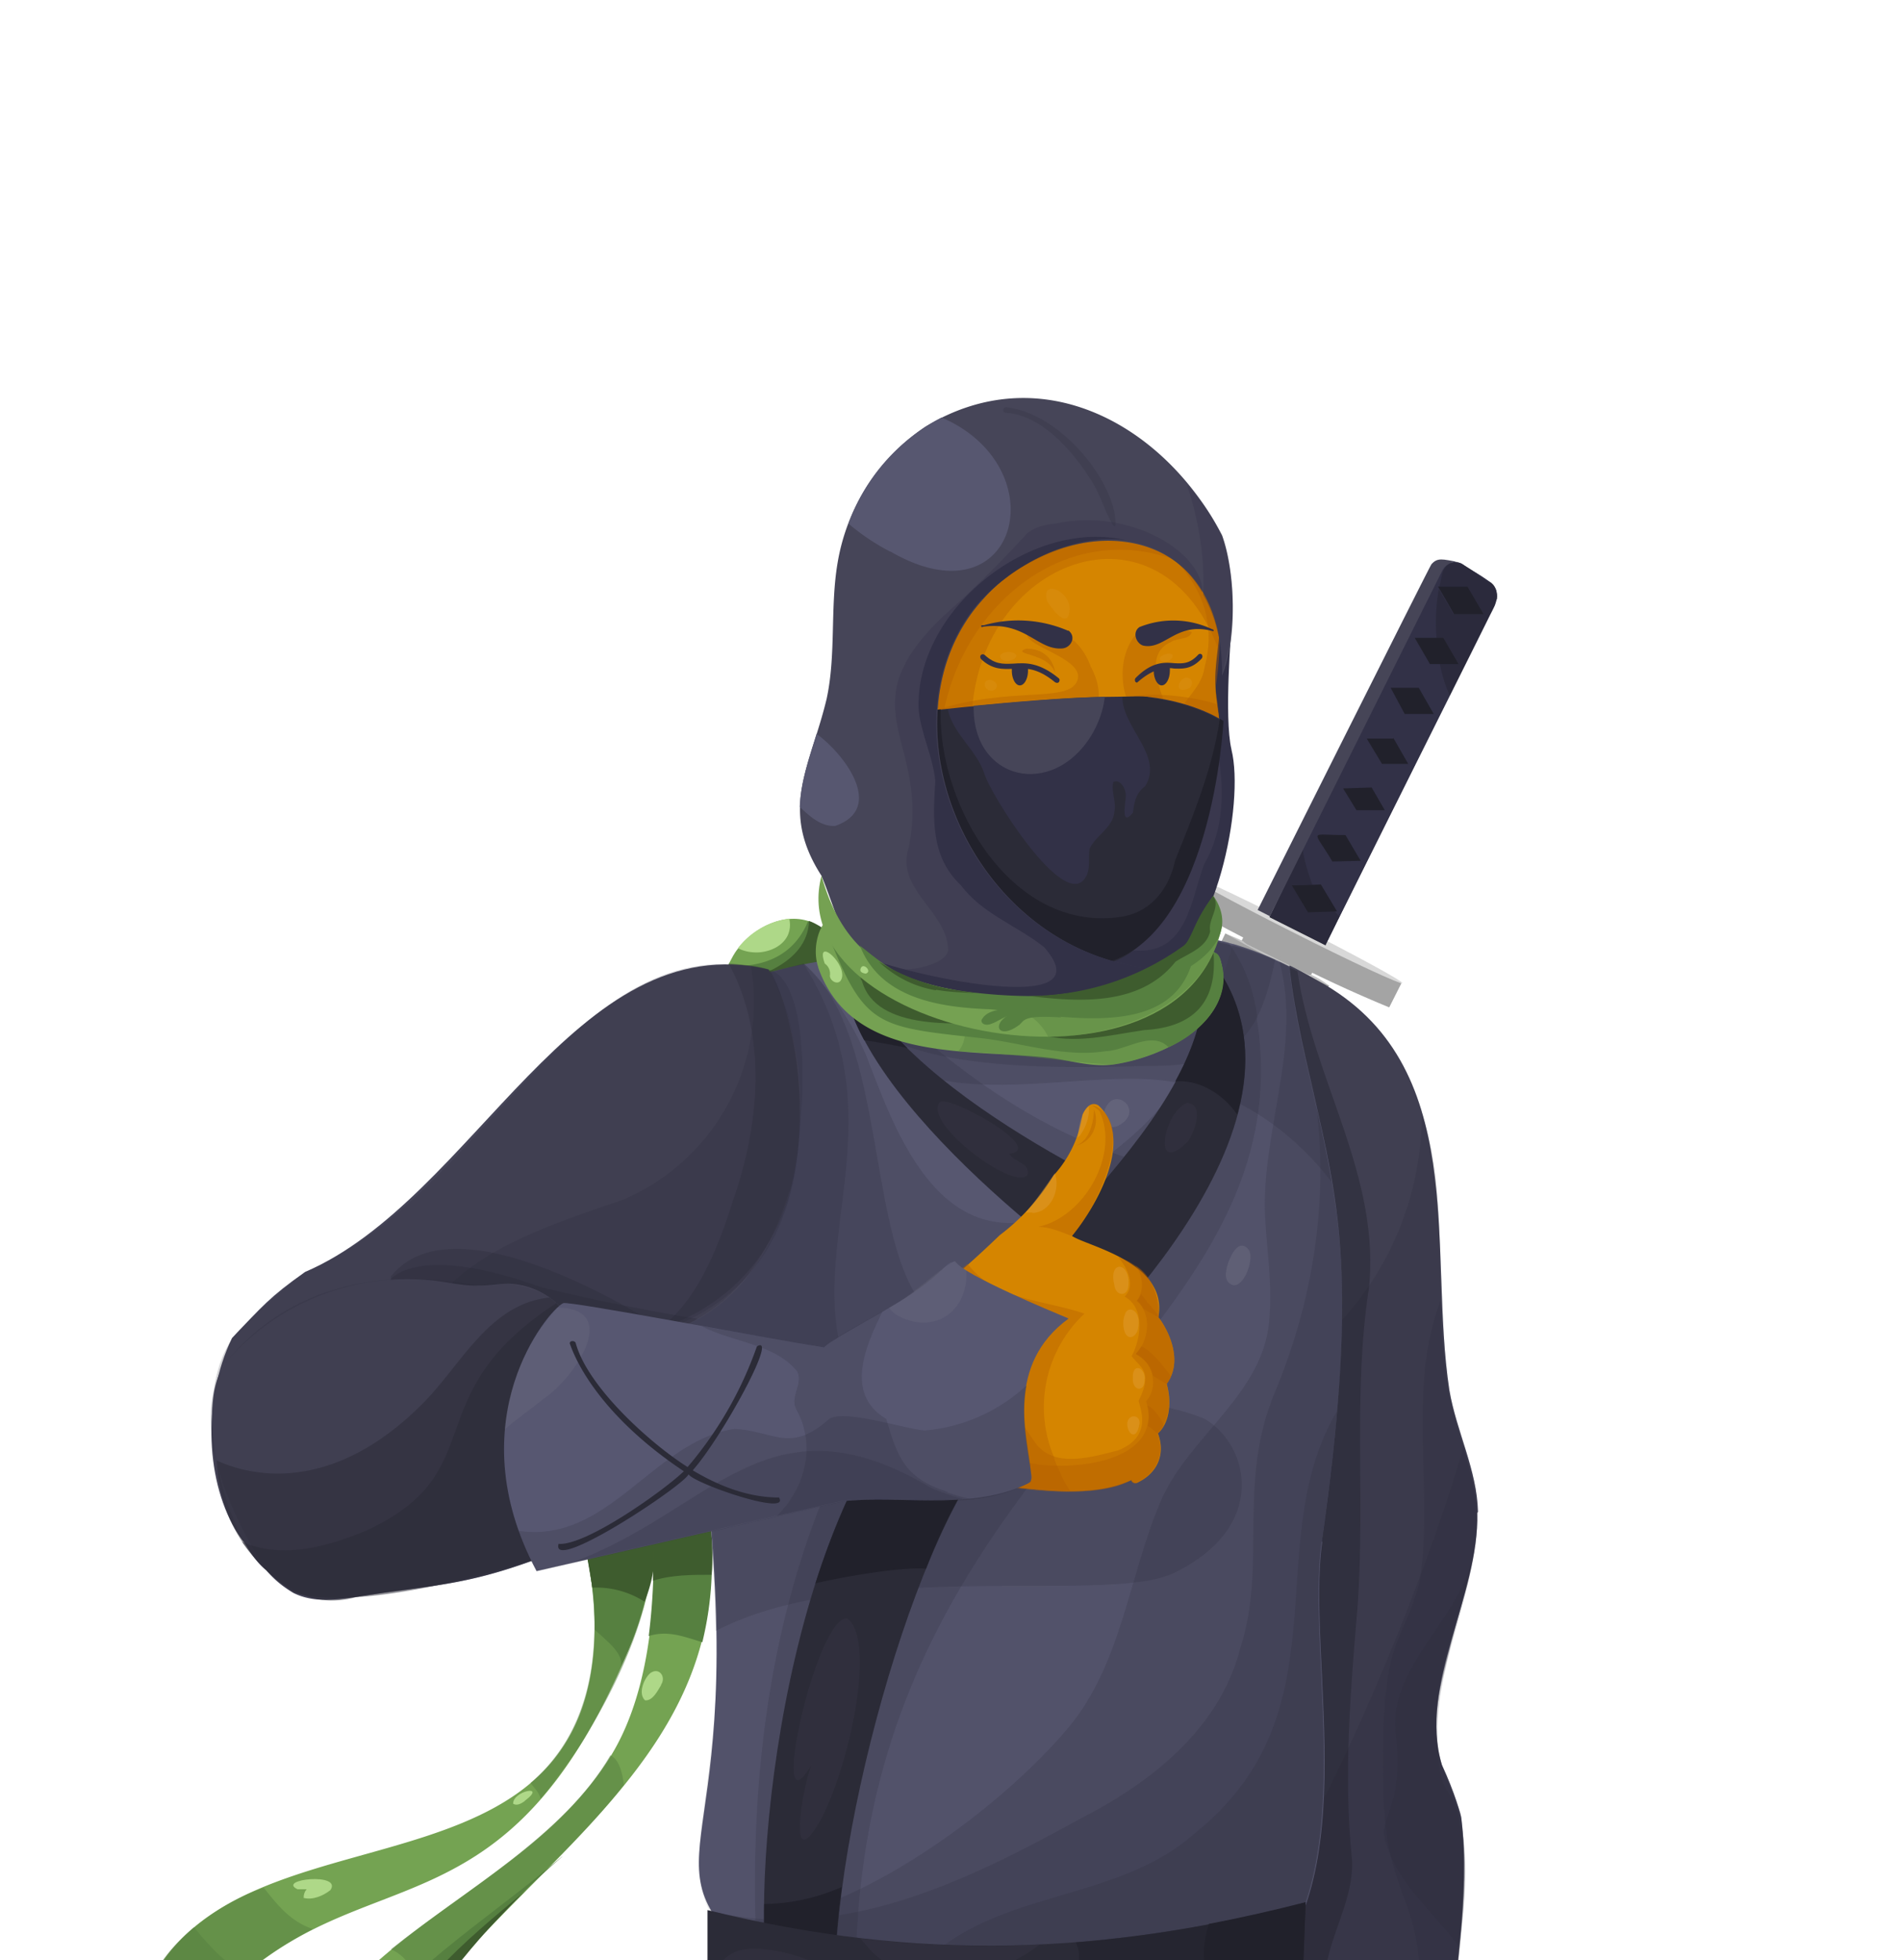 <svg xmlns="http://www.w3.org/2000/svg" width="812" height="837" fill="none"><g clip-path="url(#a)"><path fill="#74A352" d="M384.5 420.3c-9.9-7.1-34.8-25.2-37.7-26.4-11.3-4.7-24.9 2-32.2 12-7.3 10-23.5 58.2-33.9 64.9 13.8 1.2 94.3-45 104-50.5h-.2Z"/><path fill="#568040" d="M355 398.8a78.2 78.2 0 0 0-9.8-5.5c-9.1 22.5-33.2 19-34.7 19-4.4 8.8-19.4 51.8-29.8 58.5 13.8 1.2 94.1-45 104-50.3L355.1 399l-.2-.2Z"/><path fill="#AED888" d="M324.3 406.7c4.9-.4 10-2.7 12.2-7.3 1-2.3 1.2-4.7.6-7.1a33 33 0 0 0-21.9 12.6c2.6 1.4 5.9 2 9.1 1.8Z"/><path fill="#3E5C2E" d="M355 398.8c-2.9-2-6-4.3-9.4-5.5-.8 18.7-24 25.1-39.3 28.4-6.3 17-9.5 38.3-25.8 48.9 29.6 4.6 94.1-45 103.8-50.3l-29.8-21.7.4.2Z"/><path fill="#74A352" d="M279.5 602.4c0 1 1.2 58.6-1.6 70.1-1.4 9.6-4.3 19-7.7 27.8C216.5 833 153.6 789.8 93.8 853.6c0 0-2.4 2.9-2.6 3.5A129 129 0 0 1 68 840c45.8-72.2 195.8-23.6 185.5-158.8 0 0-8.7-58.2-14-87l40.1 8h-.2Z"/><path fill="#568040" d="M248.7 653.9c3 13.8 5.5 27.8 5.3 42 4.8 4.6 13.8 11 10.7 16.8 43.2-86.4-35-133.2 14.6-185.4h-42C218.6 567.1 241 614.1 249 654h-.2Z"/><path fill="#568040" d="M92 855.5s-.8.8-1 1.4a136.7 136.7 0 0 1-23.1-17c7-12.4 26.7-27.8 44.8-33.7 6.3 7.9 11.3 14.2 20.9 17.6 0 0-30 15.2-41.6 31.7Z" opacity=".5"/><path fill="#568040" d="M104.4 842.7a107 107 0 0 0-12.6 12.8c-.4.4-.8.8-1 1.4a136.7 136.7 0 0 1-23.1-17A74.8 74.8 0 0 1 82.9 823s12.1 15.8 21.7 19.7h-.2ZM278.5 639.9c-2.2-16.2-35-66-35-66-11.8 19.6 1.2 62 5.2 80a265 265 0 0 1 4 22.1c3.3 26 .3 54-15.8 74.6-3 3.9-6.4 7.5-10.3 10.8l2.4 3c.9 1 1.5 2.5 2 3.7 6.6-8.1 12.8-16.5 18.3-25.2 18.9-30.8 34.5-67.1 29.4-103h-.2Z" opacity=".5"/><path fill="#3E5C2E" d="M253 678a38 38 0 0 1 22.3 6c21.5-52-41-112.2 3.8-156.7h-42C236.8 593.5 252 670 253 678Z"/><path fill="#AED888" d="M224.2 769c9.7-7.2-5.3-4.2-5 1.3 1.7 1 3.6-.2 5-1.2ZM127 806.8h4c-.9 1-1.3 2.2-1.3 3.7 3.9 1 8.3-.9 11.4-3.3 5.4-7.7-23.2-4.7-14-.4Z"/><path fill="#74A352" d="M207.4 825c-1.7 1.7-20.3 20.1-30.5 42.2-10.1 22.1-7.3 18.3-7.9 20.5a478.7 478.7 0 0 1-38.7-12.4c15.2-29 43.2-48.2 69.1-66.9 23.6-17 46-33.6 61.3-58.2 18.4-29.6 20.9-74.6 17-110.5a79 79 0 0 0-9.7-30.2c.6-.6 33 25.7 35 44.6 8 76.8-46.7 120-95.6 171Z"/><path fill="#568040" d="M260.7 749.6c-19.5 33.9-62.7 58-93.7 82.8 13.2 6 12.8 22.7 9.7 34.8 20.5-41.1 60.5-67.5 89.8-105-.2-.6-.8-10.4-5.8-12.6Z" opacity=".5"/><path fill="#568040" d="M277 698.7c8.2-2.6 15 .2 23 2.6 9.1-37.5 1.6-68.9-9-103a41 41 0 0 0-23.2 11c13 26.1 12.8 61 9.3 89.4Z"/><path fill="#3E5C2E" d="M279 675c8-2.5 16.7-2.5 25-2.5 2-24.9-6.2-50-13-74.2-8.6 1-17 4.9-23.2 11 11.5 19.2 11.5 43.6 11.1 65.7Z"/><path fill="#568040" d="M240.2 792.8c-64.3 55.4-70.8 92.7-71.2 95-7.9-2.3-16.2-4.7-23.9-7.2 22.5-36.5 63.5-60.8 95-87.8Z"/><path fill="#3E5C2E" d="M225 807c-3.5 3.2-6.7 6.5-10 10-18.2 18.8-39.1 45-46.2 70.7-2.8-.8-5.4-1.6-8.3-2.2 10-33.9 38.1-56.6 64.3-78.3l.2-.2Z"/><path fill="#AED888" d="M282.4 719.4c2.2-3.3-.8-7.5-4.5-5-2.8 2.2-5.5 8.8-2.4 11.7 3.2.4 5.4-4 6.9-6.5v-.2Z"/><path fill="#A4A4A4" d="M530.1 402.2c1-1.8 1.8-3.8 2.6-5.7.6.6 1.9 1.5 2.7 2-.8 1.7-1.6 3.5-2.5 5.1l-2.8-1.6v.2Z"/><path fill="#A4A4A4" d="m530.3 407 7.1-14.7 26.8 15.8-4.3 8.5c-8.3-2-29.6-9.5-29.6-9.5Z"/><path fill="#A4A4A4" d="m505.6 372.8-5.3 10.4c1.2 1.6 21 12.3 45.8 24.9a560.5 560.5 0 0 0 47.3 22.1l5.2-10.3-93.2-47h.2Z"/><path fill="#D8D8D8" d="M551.6 397.8c25.7 13 47 22.9 47.4 22 .4-.7-20-11.9-45.8-24.9-25.7-13-47-22.9-47.4-22-.4.7 20 11.9 45.8 24.9Z"/><path fill="#21212B" d="M566.2 403.4s73-146.6 73.2-147.6c.4-2.8-.6-5.9-3-7.3l-11.6-7.5c-3.3-2.2-7.3 0-9 3.2l-73.5 147.5 23.9 12v-.3Z"/><path fill="#323147" d="M639.2 253c0-4.5-11.6-9.6-14.4-12-1.8-1.2-6.5-2-9.1 2-11.6 18.9-73.4 148.5-73.4 148.5l23.9 12.1c7.3-15 72.2-144.6 72.2-144.8.8-1.8 1.2-4 .8-5.8Zm-44 62.2 6.3 11h-11.2l-6.5-10.8H595l.2-.2Zm-1.2-21.5h12l6.4 11.2H600l-6-11.2Zm-8.1 42.6 5.6 9.7h-12.1l-5.7-9.3 12-.4h.2Zm-27.2 53.3-6.9-11.5c2.4 0 10.1-.2 12.4-.4l6.9 11.5-12.4.4Zm10.3-21.9c-8.3-14-10.1-11 5.7-11.1l6.5 11-12.2.3v-.2Zm46.5-84.1h-4.7l-6.5-11.2h12.2l6.5 11.2h-7.5Zm5.6-21.3c-.2-.4-6.9-12-6.9-11.8h12.6l6.9 11.8h-12.6Z"/><path fill="#21212B" d="M617.7 241.8c-2 2.2-2 5.9-2.9 8.7h11.8l6.9 11.8h-12.6l-6.3-10.8a81.2 81.2 0 0 0-1 21h2.5l6.5 11H615c1 4.7 2.3 9.4 4.3 13.5l17.2-34.7c2.7-4 4.3-10.6-.4-13.6-4.2-1.8-13.8-12.4-18.6-6.7l.2-.2ZM566.2 403.4l5.9-12c-.8-.7-11.6-13.7-11.6-13.7 0-.2-3.8-10.4-4-15l-14.2 28.8 23.9 12Z" opacity=".4"/><path fill="#464557" d="M542.3 391.5 615.9 244c1.2-2.6 4-4.4 6.9-4-6.7-1.2-8.8-2-11.4 1-.6.6-74.2 147.6-74.2 147.6l5.3 2.7-.2.2Z"/><path fill="#D8D8D8" d="m530.5 401.6 2 1.6 27.4 13.6v-.6a35 35 0 0 1 7.7 4.7c-.2.4-10.1-4.3-22.3-10.4-12.2-6-21.9-11.3-21.7-11.7 0 0 3.3 1.2 7.1 3l-.2-.2Z"/><path fill="#A4A4A4" d="m530.5 401.6 2 1.6 27.4 13.6v-.6a35 35 0 0 1 7.7 4.7c-.2.4-10.1-4.3-22.3-10.4-12.2-6-21.9-11.3-21.7-11.7 0 0 3.3 1.2 7.1 3l-.2-.2Z" opacity=".4"/><path fill="#21212B" d="M567.6 420.9S403.6 750.4 314 910.4a820 820 0 0 1-50-4.6 5937.4 5937.4 0 0 0 141.8-265.3c32.5-64 117.8-241.7 117.8-241.7s7.1 16 17.7 19.8c10.5 3.9 26.3 2.3 26.3 2.3Z"/><path fill="#A4A4A4" d="M567.6 420.9a437.9 437.9 0 0 1-44.2-22.3l-4.4 9.1a449 449 0 0 0 44.1 22.1l4.5-9.1v.2Z"/><path fill="#464558" d="M631 646c1 35.3-25.3 73.6-15.1 107.7 5.4 11.5 8.3 21.9 8.3 22.7 4 33.2-3.5 69.1-5.1 103-25.5 8.7-52.3 15-79.5 19.9-29.4-92.7 11-486.7 11.2-487 2.4 1 12.3 6.6 12.3 6.6 65.3 35.8 46.7 114 56 174.8 3 17.6 11.8 34 12.2 51.9l-.2.4Z"/><path fill="#2B2B37" d="M631 646c1 35.3-25.3 73.6-15.1 107.7 5.4 11.5 8.3 21.9 8.3 22.7 4 33.2-3.5 69.1-5.1 103-25.5 8.7-52.3 15-79.5 19.9-29.4-92.7 11-486.7 11.2-487 2.4 1 12.3 6.6 12.3 6.6 65.3 35.8 46.7 114 56 174.8 3 17.6 11.8 34 12.2 51.9l-.2.4Z" opacity=".2"/><path fill="#2B2B37" d="M631 647.2c0 31.4-17 60.8-17 92.3 0 31.4 6.5 20.5 9.4 39 5.2 33.4-4.3 67.2-4.3 101.1-26 8.5-52.5 15.2-79.5 19.9-5-16-17.2-301.2-15.8-301.8a131 131 0 0 0 83.5-122.3c13.2 39.2 3.3 82.8 12.4 123 3.7 16 11.4 36.2 11.2 48.8h.2Z" opacity=".2"/><path fill="#2B2B37" d="M631 646c0 10.3-2 20.5-4.4 30.6-3 11.8-6.5 23.1-9.1 34.9-3.5 13.8-6.7 28.6-1.6 42.2 0 .6 7.7 20.4 7.9 20.7 5.4 31.4-3.3 71.7-4.5 105-25.5 8.7-52.3 15-79.5 19.9-3-9.8-14.6-54.2-17.2-66.5 35.3-29.9 88-161.9 102.6-215.6 2.8 9.3 5.9 18.8 5.9 28.8Z" opacity=".2"/><path fill="#2B2B37" d="M629.6 662.8c-5.8 29.6-22.5 60.7-13.7 91 0 0 5.2 12 6.4 16.3 8.8 32-2.2 74.6-3.2 109.7-5 1.6-10.3 3.5-15.6 4.9 11.1-80.7-12-62-12.8-124.3-.8-62.3 8-56.6 15.6-84.4 6.3-40.2-5.6-81.5 9-120.7.4 12.2 3.4 38.6 3.6 39.4 4.5 23 15.8 42.4 10.5 68.3l.2-.2Z" opacity=".2"/><path fill="#2B2B37" d="M629.6 662.6c-5 28.6-36.9 48.7-33.4 77.9 3.4 29.2-6 34.9-5 43.4 4 19.3 20.8 32 32 47.4 12.5-83.5-23-60.6-4.3-125.7 3-12.8 8.1-28.2 10.5-43h.2Z" opacity=".2"/><path fill="#21212B" d="M584.6 551C578 594 583 640 580 684.4c-3 36.5-6.3 73.2-2.5 109.7.9 16.2-8.7 30.6-11.1 46.3.6 17.4 4.7 35.5 4 53-10 2.5-20 4.6-30.8 6.4-36.3-113.2 11-486.7 11-486.7 1.2.4 2.4 1.2 3.6 1.6 6.7 46.8 36 87.8 30.4 136.7v-.2Z" opacity=".4"/><path fill="#575770" d="M564.6 658.4c15-104.9 8-141-1.5-182.8-4.6-20.9-9.9-41.7-12.3-62.8-22.5-11.6-49-17.9-67.5-8.6-25.2 12.8-95.3 13.2-99.4 3.3-45.8.6-91.4 15.6-128.5 42.4-2 1.4 40.1 135 43.8 162.4 24 179.7-26.2 176.5 19 221.3 10.6 10.5 201.4 25 212.7 17 55-38.1 26.6-141 33.9-192.2h-.2Z"/><path fill="#2B2B37" d="M501.5 671.7c41.2-20 31.6-55.5 12.8-65.9-29.4-12.1-78.3-8.9-109.7-7.9-36.3 4.7-70 19.9-103.2 34.3a640 640 0 0 1 4.3 64.3c61-31.7 167.8-11 195.8-24.8Z" opacity=".2"/><path fill="#2B2B37" d="M564.6 658.4c20.4-142.6.8-150.7-13.8-245.8-7.7-4-16-7.3-24.1-9.6C498 505 406.2 594 296.7 595.3c30.7 175-25 200.3 21.3 238.3 10.6 10.5 201.4 25 212.7 17 54.8-38.1 26.6-141 33.9-192.2Z" opacity=".1"/><path fill="#2B2B37" d="M564.6 658.4c20.4-142.6.8-150.7-13.8-245.8-1.4-.6-2.9-1.5-4.3-2 10 36.6-8.5 74-6 110.9.8 13.4 2.8 26.7 1.8 40-1.2 33.4-34.5 51.2-46.7 80-13.5 31.9-16.4 68.6-39 96-30.9 37-99.2 87-148.7 84.5 2.6 3.5 211.5 36.3 222.8 28.4 54.8-38.1 26.6-141 33.9-192.3v.3Z" opacity=".2"/><path fill="#2B2B37" d="M537 434.7a66.9 66.9 0 0 0-12.2-32c-5-1.5-9.9-2.3-15-2.7 13.6 43.2-6.3 73.4-45.2 99.6-112.9 75.8-145.1 201-141.9 320.6 14.4 8.3 28.6 24.1 42.8 21.7 2-222.5 193.6-265.5 171.3-407.2h.2Z" opacity=".2"/><path fill="#2B2B37" d="M564.6 658.4c15.2-107.5 8-140.6-2.3-186 5.1 41.8-1.6 83.5-17.8 122.3-16.2 38.7-3.2 73.4-14.6 108.7-8.7 34.7-38.1 57.8-68.7 73.4-47.9 26.4-102.6 53.3-158.2 39.1 3 6 216.2 42.4 227.5 34.5 54.7-38.3 26.6-141 33.9-192.2l.2.2Z" opacity=".2"/><path fill="#2B2B37" d="M564.6 658.4c3-21.3 5.2-39.6 6.5-55.8-33.5 56.6 4.4 128.4-61 180.5-34.7 30.8-88.9 23-119.9 59.8 41 1.2 129.2 15.8 140.5 8 54.8-38.2 26.6-141 33.9-192.3v-.2ZM408.7 478.5c23.3 18.4 64.6 68 83.5 19-51.1-13-94.5-47.8-130.4-85 4 28 27.6 47.7 47 66h-.1Z" opacity=".2"/><path fill="#2B2B37" d="M369.5 449.7c-6-13.8-15.2-27.4-26-38.1-32.8 7.5-69 19.4-93.2 43.6 0 11.1 31.7 152.5 35.5 159.3 0 0 161-77.6 175.2-101-58.6 32.1-78.9-31.8-91.5-64v.2Z" opacity=".2"/><path fill="#2B2B37" d="M396.5 559.8c-27.4-27.8-16.4-116.8-53-148.2-32.8 7.5-69 19.4-93.2 43.6 0 11.1 10.4 125 14.2 132.2 0 0 154.7-4.3 132-27.6Z" opacity=".2"/><path fill="#2B2B37" d="M369.3 600.2c-36-58.3 19.9-115.4-26.1-188.7-32.7 7.8-68.7 19.5-92.7 43.4 0 11.2 9.8 121.7 13.6 128.6 0 0 106 17.3 105.4 16.4l-.2.3ZM365.5 418.6c4.2 68 90 36.1 134 43.2 28 3.7 52.5 21 69.3 43-5.2-31-14.8-60.8-18.2-92-82.3-38.2-185.5 2.6-185.3 6l.2-.2Z" opacity=".2"/><path fill="#2B2B37" d="M368.5 434.7c17.7 23.5 91.3 21.5 120.2 20.5 36.7.4 48.7-9.2 56-45.5-77.2-32-178.8 16.5-176.2 25Z" opacity=".2"/><path fill="#2B2B37" d="M357.8 864.4c-8.1-58 29.4-205.6 67.9-248.4 7.9-9 16.2-17.7 24.3-26.4 12-12.4 127.1-117.8 62.3-185.1 16.2 60.2-65.7 120.8-125.1 193.8-60.6 74.7-67.7 238.3-56.4 254 5.9 8.2 16.8 10.5 26.8 12.1h.2Z"/><path fill="#21212B" d="M502.1 461.8c10.6-.8 20.5 5.7 26.4 14.2 6.7-24.9 4.4-50.5-16.2-72 5 19.1.4 38.2-10.2 57.6v.2ZM395.5 670c5-12.9 10.5-24.4 16.2-34.2a162 162 0 0 0-48.4 1.7 326.6 326.6 0 0 0-15 38.7c2.4-.8 33.8-7.3 47-6.3h.2ZM359.6 805.8a84.5 84.5 0 0 1-33.2 7.3c-.4 36.7 1.4 47 31.2 51.3-2-14.8-1.2-35.3 2-58.6Z"/><path fill="#464557" d="M362 691.2c-13.3-2.2-34.8 95.7-15 61.9-3 4.4-11.1 46.8 1.5 27.5 12.5-19.2 26.7-79 13.5-89.4ZM507 471c-10.1 4-15.2 32.4.6 16.2 2.6-4 7.1-15.6-.6-16.2Z" opacity=".2"/><path fill="#D8D8D8" d="M471.3 475.8c-1.4 4.5 3.5 7 7.1 4.5 11-6.5-4-18.3-7-4.5ZM524.6 539.3c-1.2 3.9-2 8.1 2 9.5 5.1 1 9.4-12 6.7-15.2-3.6-4.4-7 .8-8.7 5.7Z" opacity=".1"/><path fill="#2B2B37" d="M557.7 812.5c-85.6 22-164.4 25.7-255.5 3.2v46.5c69 32.4 187.6 31.6 253.7-2.9l1.8-46.8Z"/><path fill="#21212B" d="M459.6 829.5c7.9 19.7-22.1 18.9-29.4 31.4-3 15.7-6.3 20-22.1 24.6 53.7 2.6 109.6-6.1 147.8-26.2l1.8-46.8a567.7 567.7 0 0 1-98.4 17h.3Z" opacity=".5"/><path fill="#464557" d="M369 829.5c18.4 24 53.7 17.3 75 1-25.2 1.2-50.3.4-76.3-2.6l1.2 1.6ZM314 833.6c-27 12.5 45.8 33 46.6 17.4-.8-13-36-22.5-46.6-17.4Z" opacity=".2"/><path fill="#21212B" d="M516.3 821.8c-8.5 27.4 12.4 32 3.9 51.5 13-3.8 25-8.5 35.7-14.2l1.8-46.8c-14 3.6-27.8 6.7-41.4 9.3v.2Z"/><path fill="#2B2B37" d="M472 547.4c5.2-9.7 14.7-23.7 21.6-32.4-.2 0-123-53.4-132.8-110.8-12.1 53.6 99.4 135.7 111.3 143.2h-.2Z"/><path fill="#21212B" d="M387.6 447.6c-14-13.5-24.3-28.3-27-43.6-2.8 12.4 1 26.2 8.5 40.2.4 0 12.8 2 18.5 3.4Z"/><path fill="#464557" d="M439 501.2c.7-4.7-6.2-5-7.8-8.5 16.2-2-26.6-25.6-29.8-22-7.5 9.2 34 39.6 37.7 30.5Z" opacity=".2"/><path fill="#323147" d="M526 320c-3.2-13.5 0-51.8 0-51.8l-16-14.4s-50.2 161.2-51.9 168c5.3 1.1 29.8-5.6 36.7-8 24.2-8.5 37-70.6 31.2-93.7Z"/><path fill="#464558" d="M485.5 406c21.7.9 23.1-21.6 28.8-36.8 10.3-18 8.7-39.2 3.4-58.4-6-3-10.3-9.2-17.2-10.8-9 41.4-21.5 96.7-27.4 105.7 4 .6 8.3.6 12.4.2v.2Z" opacity=".4"/><path fill="#D58500" d="M452.9 395.3c57.1 1.4 68.9-73.4 68-86-.3-5.2-1.5-10.3-1.7-15.6-.7-9.7 2-19.2 1.8-29-2-73.2-117.2-46.4-132 21.5-9 40.4 19.9 108 64 109l-.1.1Z"/><path fill="#B45F00" d="M415 311.6c-1.5-70.8 78.8-103.9 105.2-35 .4-4 .8-7.8.6-11.9-2-73.2-117.2-46.4-132 21.5-8.7 40.4 26.2 33 26.2 25.4Z" opacity=".4"/><path fill="#B45F00" d="M466 285c-5-14.8-20-20.9-27.3-14.6-1.4 5.5 23.7 10.5 21.7 19.5-2.7 11-28.4 2.6-61.3 13.6-2.2.8 31.3 6.9 45 10.1 19.1 2.4 31.3-10.5 22.1-28.4l-.2-.2ZM468.3 221.3c29.8 6.7 55 31.9 46.2 63.7-1 8.1-8 12.8-11 19.7-2.2 13 4.5 25.5 12.2 35.7 7.1-23.8 5.7-29.2 3.5-46.7 6.6-41.1-4.5-76.8-51-72.4Z" opacity=".4"/><path fill="#B45F00" d="M475.4 300.6c-6.7 4.7-3.3 16.4-2 24.2 16.4-3.9 32.8-8.8 47.4-17-.2-2.3-.6-4.7-1-7-4-1.8-33.3-8.3-44.6 0l.2-.2ZM402.2 333.7C393.5 269 456.5 208 517.7 247c-19-50.3-131-24-128.7 39.3 2.2 63.3 13.2 47.5 13.2 47.5v-.2Z" opacity=".4"/><path fill="#B45F00" d="M508.8 269.8c-6.3-2-13.6-3.5-20-2.2-11.2 8-11.8 26.3-4.3 37.3 5 .4 10.1.6 15.2.4-3.7-9-11.8-26 .6-31.2 2.4-1.7 8-.9 8.7-4.1l-.2-.2Z" opacity=".4"/><path fill="#323147" d="M456.3 269.4a53.6 53.6 0 0 0-36-2.4h-.9c-.4 0-.4.8 0 .8l.8-.2c17.9-2.3 23.1 10.3 33.7 9.3 3.6-.4 6-5 2.4-7.7v.2ZM488.3 275.7c9 2 14.2-10.2 29.2-6.3.2 0 .4 0 .6.2.4 0 .4-.6 0-.8l-.6-.2a38.7 38.7 0 0 0-30.8-.8c-3.2 2.2-1.4 7 1.6 7.9ZM432.2 284.6v1.8c0 3.5 1.6 6.3 3.4 6.3 1.9 0 3.5-2.8 3.5-6.3v-1.8h-6.9Z"/><path fill="#323147" d="M450.6 291.3c-7.7-6.3-12.7-6-17.8-5.7-4.5.2-9 .4-13.8-4.2-.4-.5-.4-1.3 0-1.7.4-.4 1.2-.4 1.6 0 4.3 4 7.7 3.9 12.2 3.7 5.3-.4 11.1-.6 19.5 6.3.4.4.4 1 0 1.6-.5.6-1.5.2-1.7 0ZM499.7 284.6v1.8c0 3.5-1.6 6.3-3.5 6.3-1.8 0-3.4-2.8-3.4-6.3v-1.8h6.9Z"/><path fill="#323147" d="M485.7 291.5c6.5-5.7 11.4-6.7 15.8-6 3.9.1 7.5.3 11.8-4.3.4-.5.4-1.3 0-1.7a1 1 0 0 0-1.4 0c-3.7 4-6.5 3.9-10.4 3.7-4.4-.4-9.5-.6-16.4 6.3-.6.6-.4 2 .6 2Z"/><path fill="#B45F00" d="M450.8 287.6c-2.8-9-19-7.9-12.7-10.5.8-.2 11-.6 12.7 10.5Z" opacity=".4"/><g fill="#E2A040" opacity=".4"><path d="M507.6 294.1c1.4-.6 2-2.4 1.2-3.8-4-4-9.1 6.7-1.2 3.8ZM421.8 294.5c2.5 1.7 5.7-1.4 3-3.4-3.6-2.4-5.8 1.6-2.8 3.4h-.2ZM495.4 281.6c1 2 5.7.6 5.5-1.7-.4-1.8-6-.2-5.5 1.7ZM428.7 282c2.5 1.4 8.1-1.9 3.9-3.3-2-1-8.3.6-3.9 3.5v-.2ZM456.3 263.1c3.9-9.7-12.4-17.2-9-6.3.9 1.6 7 10.4 9 6.3Z" opacity=".4"/></g><path fill="#323147" d="M393 304s49.3-5.8 79-6.4c5.4 0 15.1-.4 18.4 0 21 2.4 32.4 10.5 32.4 10.5s-10.5 100-55 104.3c-51.6 3.4-87-83.6-74.7-108.3Z"/><path fill="#464558" d="M466.2 314c3-5 5.1-10.7 5.7-16.4-16.6.2-39.1 2.2-56 3.8-.7 32 33.7 39.8 50.3 12.6Z"/><path fill="#2B2B37" d="M490.4 297.6c-2-.2-6.5-.2-11 0 0 13.2 17.7 25.1 9.8 38.1-4.1 3-4.7 6.9-5.3 11.4-5.5 6.5-3-4.7-3-7.5 0-2.7-2.3-7-5.3-5.7-1.2 4 1.4 8.5.4 12.8-.6 6.9-8.1 10.1-10.6 15.8-.6 4 .6 8.7-1.8 12.3-9.1 14.8-41-36.3-43.2-44.6-3.4-10.1-13.2-16.6-15.6-27.3l-12 1.4c-12.3 24.7 16.5 113.3 74.7 108.3 44.4-3.9 54.9-104.3 54.9-104.3s-11.4-8-32.4-10.5l.4-.2Z"/><path fill="#21212B" d="M521 307.1c-3 20.9-11.2 40.8-19 60.2-2.5 11.6-9.6 21.5-21.8 24-47 8.3-79.6-46.5-78.4-88.4l-9 1c-12.1 24.7 24.6 116 74.9 108.3 50.2-7.7 54.9-104.3 54.9-104.3l-1.6-1v.2Z"/><path fill="#464558" d="M463 429.8c2.4-.2 6.5 2 8.3.8 4.3-3 26.4-11 27.2-16.4-83.1-3.3-125.7-106.3-78.7-158.2 33.9-38 102.8-37 102.2 32.5 6.5-15.5 5.7-44.3 0-59.9-24.5-47-77-76.6-126.7-46.4a87.2 87.2 0 0 0-37.5 58c-3.3 19.3-.6 39.1-4.7 58.2-7 29.2-20.5 47.2-2.2 75.6 5.3 12.8 10.3 32 18.2 36.7 29.2 18.9 59.6 23.8 93.9 19.3v-.2Z"/><path fill="#575770" d="M356.8 352.7c21.5-7.5 3.8-30.8-8-39.3-3.2 10.3-6.8 20.7-7.2 31.2 4.2 3.9 9 8.5 15.2 8.1Z"/><path fill="#323147" d="M450.8 223.6c-4.4.4-8.7 1.4-12.1 4.2a477 477 0 0 1-35.3 34.9c-42.6 40.2-6 52.7-15.2 99-5.9 18 16 27.1 16.8 43.6 0 7.9-25.3 12-29.2 5.4 18.5 31.9 117.8 19.7 122.7 3.5-83.1-3.3-125.7-106.3-78.7-158.2 18-21.3 70-42.8 93.7-3v-2.3c-2.7-17-32.9-33.6-62.5-27.1h-.2Z" opacity=".3"/><path fill="#323147" d="M419.6 255.8c12.2-13.4 37.7-28.4 61.4-25.1-41-9.6-90.4 30-88.6 72.4 1 10.3 6.1 20 7.1 30.4-1 16.2-2 32.4 11 44.6 9.1 12.2 24 17.2 35.5 26.4 29 33-72 9-81.5 1.8 58.4 43.4 132.8 13.4 133.6 7.7-83.1-3.3-125.7-106.3-78.7-158.2h.2Z"/><path fill="#323147" d="M521.8 228.6a74 74 0 0 0-14.8-21.5c5 15 7.7 31 6.9 46.9a63.3 63.3 0 0 1 7.9 34.2 97.3 97.3 0 0 0 0-59.8v.2Z" opacity=".3"/><path fill="#575770" d="M380.3 235.5c54.3 31.5 71.8-35.7 21.9-57.2a83 83 0 0 0-39.8 45.3 94.6 94.6 0 0 0 17.9 12Z"/><path fill="#2B2B37" d="M429.8 173.9c-1.7 0-1.7 2.6 0 2.4 16.2 1 30.4 18.7 37.7 31.2 1.6 2 9 22.7 9 15.9 0-17-23-46.9-46.7-49.5Z" opacity=".2"/><path fill="#75A152" d="M349.5 413.2c14.6 41.3 65 34.4 100.1 38.7 8.3 1.2 16.6 3.7 25.2 2.8 21.4-2.8 53.9-18.2 46.6-44.4-1.2-4-5.3-5.6-8.1-2.2-28.4 27.2-72.4 37.5-108.9 21a61.6 61.6 0 0 1-50.3-37.4c-5.4 5-6.9 14.6-4.6 21.3v.2Z"/><path fill="#568040" d="M521.4 410.3c-4.5-19.2-39.1 47.7-112.1 20.7 3.2 5.9 4.4 12.8 0 18 21.9.7 43.6 4.3 65.3 5.7 21.4-2.8 53.9-18.2 46.6-44.4h.2Z" opacity=".4"/><path fill="#568040" d="M521.4 410.3c-3.7-15.8-28.2 25.6-69.8 26.4a99 99 0 0 1-47.2-7.3 62.6 62.6 0 0 1-50.5-37.5c-.8.6-1.4 1.6-2 2.4 17 44.4 21 44 66.9 49 17.8 2 35.5 8.4 53.5 5.6 8.5-.2 19.7-9 26.8-1.7 14-6 27.8-20.8 22.3-36.7v-.2Z"/><path fill="#3E5C2E" d="M368.1 418.6c5.9 22.4 43.2 18.5 61.2 17.7-22.9-5.9-49.8-9-65.2-28.8 1.6 3.6 2.6 7.5 3.8 11.1h.2ZM444.1 441.6c14.4 4.6 30 .4 44.6-1.7 21.3-1.2 31.5-12.1 29.6-33.4-1.8-.8-3.6.4-5 1.8-20.9 19.3-48.9 31.4-77.7 28.6 2.9 1.8 5.5 3.7 8.5 4.9v-.2Z"/><path fill="#75A152" d="M520.6 394.3c-31.7 32.5-85.6 35.3-114.2 28.2-32.4-6.3-47.6-20.7-55.5-48.5C333 442.2 505.9 477 522 395.1l-1.4-.6v-.2Z"/><path fill="#AED888" d="M367.5 414c-.2 1.2 1.2 1.6 2.2 1.8 3.3-.8-1.4-5.5-2.2-1.8Z"/><path fill="#568040" d="M520.4 394.3c-28 28-75 36-107.3 29.2 12 4.3 28.8 6.5 34.7 19.5 35.9-1 68-16.8 74-47l-1.4-1.7Z" opacity=".4"/><path fill="#568040" d="M518.1 382.8c-5.2 6.8-7.9 15.4-12.7 22.5a96 96 0 0 1-31.5 16c-26.3 7.9-63.4 2-67.3 1.2-20.6-3-29-10.5-39.3-18.7 8.7 22.6 34 26.4 55.4 27.2 30.6 2.7 75.2 13.2 86-18.4 10.9-7 18.2-17.5 9.6-30l-.2.2Z"/><path fill="#3E5C2E" d="M400 422.7c5.6 1 11.7 1.2 17.4 1.4-5.7-.6-9.7-1.4-11.2-1.6a90.4 90.4 0 0 1-30.8-11.8 46.3 46.3 0 0 0 24.3 12.2l.2-.2ZM518.1 382.8c-8.3 10.5-9 18.6-12.7 21.2a113 113 0 0 1-66 21.3c21.8 2.7 47.7 4.3 62.7-14.6 5.5-3.6 13.2-5.8 14.8-13-1-5.2 4.7-10.5 1.2-15Z"/><path fill="#AED888" d="M352.3 411.5a5.2 5.2 0 0 1 2.2 5c-.2 2.1 2.9 4.2 4.5 2.4 4.3-6-11.2-20.1-6.7-7.4Z"/><path fill="#568040" d="M447 429.8c-26.2.6-23.7 17.2-11.4 7.7 2-2 2-4 17.7-3l-6.3-4.7Z"/><path fill="#568040" d="M433.4 430.8c-4.7.2-11.8 0-14.2 4.9 0 2 2.4 2.2 4 1.6 3.1-1 5.7-3.4 9-3.8 2.6-.3 3.4-2.3 1.2-2.7Z"/><path fill="#464558" d="M337.3 509.1c7.5-30.8 6.3-66.7-9.1-95.1-82.7-19.3-125.5 98-197.9 129.2-15.2 10.7-18.2 14.6-31.2 28.2-26 53.9 7.5 142.1 76.4 81.5 13.2-11.6 32.9-75 51-80 11.5-3 85.3 20.4 110.8-63.8Z"/><path fill="#2B2B37" d="M337.3 509.1c7.5-30.8 9.7-90.5-9.1-95.1-83.3-20.3-120.2 96.7-197.9 129.2 0 0-14.8 11.1-28 24.7-19.8 20.7-11.7 72.4 0 88.2 12.8 17.5 41.8 17.9 71-7.7 13.2-11.5 34.9-70.8 53-75.6 11.5-3 85.3 20.3 110.8-64l.2.3Z" opacity=".2"/><path fill="#2B2B37" d="M341.6 472.2c-.4-19.9-3-40.8-13.4-58.2-2.5-.6-5-1.2-7.5-1.6a91.8 91.8 0 0 1-55 100.1c-51 17.3-102 34.3-91 100.4 14.8-16 30.6-34.2 51.5-40 31.8 5.6 118.2-.3 115.2-100.7h.2Z" opacity=".2"/><path fill="#2B2B37" d="M167.2 544.6c-2.8 3.4 20 35.9 28.4 46.6 30.6-29.6 32.6-8.9 89.4-23-7.5-4-89.6-57.9-117.8-23.4v-.2Z" opacity=".3"/><path fill="#2B2B37" d="M328.2 414c-3.9-1.6-12.8-2.2-17-2.6 17 30.8 13 70 1.8 101.5-8 26-22.5 59.9-48.5 59.5 113.6-23.1 70.2-155.7 63.7-158.4Z" opacity=".3"/><path fill="#2B2B37" d="M230.5 549.5c-104.2-37.6-73.2 52.9-4 23.3 0 2.2 48.2 5.4 71.5-9.6-.2 0-33.5-5.2-67.5-13.7Z" opacity=".3"/><path fill="#464558" d="M96.9 581.3a102.3 102.3 0 0 1 89.4-34.3c6 .8 12.1 2.2 18.2 2 4.3 0 8.3-.8 12.6-.8a32 32 0 0 1 28.4 19.1 125.4 125.4 0 0 0-17 98.8c-30.9 11.3-43.9 10.7-75.9 15.8-9.1 1.4-18.8 2.6-27.2-1.6a45 45 0 0 1-11.7-9.8c-16.8-12.8-32-71.6-16.8-89v-.2Z"/><path fill="#2B2B37" d="M96.9 581.3c28-33.9 68.9-39.8 107.6-32.3 16-3 33.7 1.7 41 18.1a126.2 126.2 0 0 0-17 98.8c-30.9 11.3-43.9 10.7-75.9 15.8-14.6 3.2-29.6 1-39-11.4-14.7-22.7-34.2-63.5-16.7-89Z" opacity=".2"/><path fill="#2B2B37" d="M234.7 554.1c-25.5 2.7-37.3 28-53.3 44.4-39.5 40.4-74.8 31.7-88.8 25.2 1.2 24.7 12.4 42 32.8 56.4 24.2 7.7 77.9-6 103-14.2-8.3-33.5-2-70.6 17-98.8a33.7 33.7 0 0 0-10.7-13Z" opacity=".5"/><path fill="#2B2B37" d="M237.6 556.5c-61 39.8-26.2 71.8-81.3 97.2-15.9 6.5-35.3 12.4-53 4.7 11.8 16.6 28 29.8 49.3 23.5 32.2-5 45.2-4.7 75.8-15.8-8.5-33.5-2-70.6 17-98.8-2-4-4.6-7.7-7.8-10.8Z" opacity=".5"/><path fill="#D58500" d="M498.3 591c8.9-12-3-28.2-3.5-28.4 4.3-23.7-30.6-30.4-36.9-34.8 10.8-13.2 26.8-41.6 11.2-55.8-3.3-1.8-5.5 1.4-6.7 4a49.3 49.3 0 0 1-12.4 26 89.8 89.8 0 0 1-23 25.5 447.6 447.6 0 0 1-64.6 51.8c-1.2 16.8 17 55.5 20 54.7 19.8-10 71.3 12 100.9-2 .2 1 1.6 1.8 2.8 1 8.3-4 11.8-12 8.5-20.9 5.5-5 5.7-14.4 3.7-21.3v.2Z"/><path fill="#E2A040" d="M440.9 518c8-.2 12.2-10 9.7-17-3.8 5.3-7.9 11.5-12.5 16.8h3l-.2.2ZM461.8 484.2c2.2-3.3 3.8-7.8 3.2-11.8-3.6 3.2-4 9.1-4.8 13.4.6-.4 1.2-.8 1.6-1.6Z" opacity=".4"/><path fill="#B45F00" d="M498.3 591c8.9-12-3-28.2-3.5-28.4a24 24 0 0 0-17.2-25.7c3.8 4.2 7.7 12 2.8 16.8 8.8 4.9 7 17.9 3 25.4 3.3 4.8 9.4 6.2 3 19 0 2.3 6.8 15-8.8 21.3-11 2.7-26.6 7.7-34.9-2.6-15.8-22-24.7-47-35-71.6-6.3 5.3-45.5 34.5-45.5 34.5-1.2 16.8 17 55.5 20 54.7 19.8-10 71.3 12 100.9-2.2.2 1 1.6 1.8 2.8 1 8.3-4 11.8-12 8.7-20.9 5.5-5.3 5.7-14.6 3.7-21.3Z" opacity=".4"/><path fill="#B45F00" d="M450.4 622.7a54.7 54.7 0 0 1 12.8-61.7c-16.8-5.9-38.3-5.7-49.9-21.3L362 579.5c-1.2 16.8 10 57 11.2 56.7 27-9.7 42.2-.8 84 .7-3-4.5-5.1-9.4-7-14.2h.2Z" opacity=".4"/><path fill="#B45F00" d="M498.3 591c8.9-12-3-28.2-3.5-28.4.8-7.7-2.4-18-10-22.3 3.5 4 4.1 11.2.7 15.2 6.7 5.7 5.3 17-.4 22.7 7.5 3.5 10 14 4.5 20.1v.2c7.7 26.2-32.3 30-50.1 26.2-20.7-4.5-23.1-9.7-40.8 6.3 14.6.6 67.1 12 84.4 1 0 .4.6.8.8 1 .4.2 1 .6 1.8 0 8.3-4 12.2-12 8.7-21 5.5-5.4 5.7-14.7 3.7-21.4l.2.4ZM469.7 474.6c8.7 18.5-6.7 45.2-26.2 49.3 4.9.2 8.3 1.6 14.2 3.9 10.2-10.6 29.4-50 8.3-56 1.3.8 2.7 1.6 3.7 2.8Z" opacity=".4"/><path fill="#B45F00" d="M467.3 473.8c0 2-.7 13-7.7 15.4 6.6-1.4 10.3-8.9 7.7-15.4ZM489.8 555.5l-2.5-2.8c-.2 1-1 2-1.6 2.8 1.2.8 2 2.3 2.8 3.5l6.3 3.6v-1l-5.2-6h.2ZM500.1 587.6c-3.9-5.3-9-11.4-12.6-12.6a45 45 0 0 1-2.4 3.2c3.4 2 6.7 5 7.3 9.2 3 2 5.9 3.6 5.9 3.6.8-.8 1.4-2 2-3.2l-.2-.2ZM495 604.8c-1.4-1.8-2.8-3.8-5-4.6 1 2.8 1 5.8.2 8.7 1.6 1 2.8 2 4.2 3.4 1-1 1.8-2.2 2.7-3.4-.4-1.4-1.3-2.9-2-3.9v-.2Z" opacity=".4"/><path fill="#E2A040" d="M489 588.8c0-5-5.5-7.1-5.1 0-.2 5.3 5.3 6 5 0ZM486.5 609c1.6-4.8-4.6-5.8-5-1.1 0 4.4 3.6 7.3 5 1.2ZM481 560.2a11 11 0 0 0-.4 9.1c1.9 3.5 4.9 1 5.5-1.8 1.6-7.7-3.6-9.7-5-7.3ZM476 548.8c.6 5 5.9 5 6 0 .9-9.9-8.7-11-6 0Z" opacity=".4"/><path fill="#575771" d="M456.3 563c-6.7-2.8-44.4-18.4-48.4-24.3-2.3.2-4.1 2-5.7 3.7-13 12.3-29.4 19.6-44.6 29-2 1.2-3.9 2.4-5.7 4-25.3-4-108.7-19.9-111.3-18.9-6.3 2.7-45.8 50-11.4 114.4l130.6-29.8c12.6-1.4 25.3-.4 38.1-.4 13.8 0 28-1 40.6-6.9.8-.4 1.4-.6 1.8-1.4.4-.8.4-1.8.2-2.8-2-16.3-11-46.7 15.8-66.4v-.2Z"/><path fill="#2B2B37" d="M438.3 591.8a73.1 73.1 0 0 1-43.4 19.1c-9.8-1-35.3-9.5-41-4.7-16.4 14.4-22.9 5.1-40 4-34.4 4.8-54 49.4-92.4 43.5 2 5.7 4.5 11.3 7.7 17.4l130.6-29.8c26.4-3.2 56.4 5.3 80.5-8.5.6-11.2-4.9-24.7-1.8-40.6l-.2-.4Z" opacity=".2"/><path fill="#A4A4A4" d="M232.5 597.1c12.2-8.1 33.4-38.1 5.7-38.7a86.4 86.4 0 0 0-22.5 51.9c5.4-4.7 11.3-8.7 16.8-13.2ZM383.5 561.8c15.6 8.5 30.4-2 29.2-19.4a15.3 15.3 0 0 1-4.8-3.9c-9.8 5.5-17.9 14.8-28.2 19.9 1 1.4 2.4 2.6 3.8 3.4Z" opacity=".1"/><path fill="#2B2B37" d="M404.6 637c-17.8-5.6-21.3-14.5-26-31-18-10.7-8.9-31.2-1.6-46-8.5 5-17.6 9.3-25.3 15.4l-52.1-9.1c13 6.9 31.6 7.5 41 19.5 2.4 5.4-3.3 10.7-.5 16 8.6 15.4 3.9 33.6-8.3 45.6l27.8-6.3c18.3-2 36.5.8 54.7-1-3.2-.8-6.4-1.6-9.7-2.8v-.2Z" opacity=".2"/><path fill="#2B2B37" d="M397.7 635.4c-70.1-41.7-93.2 9.8-153.5 31.9l115.6-26.4c17-1.8 34 .6 51.3-.8-4.5-1.2-9-2.8-13.4-4.7Z" opacity=".2"/><path fill="#2B2B37" d="M332.6 639.5c-13 0-25.5-4.9-36.7-11.6 12.4-14 37-58.8 27.4-52.9a161.7 161.7 0 0 1-29.6 51.5c-16-10.1-42.8-34.3-47.8-53-.4-1.1-2.7-1.1-2.5.3 4.9 14 19.3 34.9 48.7 54.5-8.5 8.2-41.8 31.9-53.5 31-3.7 13 53.5-24.9 55.5-29.7 2.5 4 44.4 18.4 38.5 9.7v.2Z"/></g><defs><clipPath id="a"><path fill="#fff" d="M67.7 170h574v744.5h-574z"/></clipPath></defs></svg>